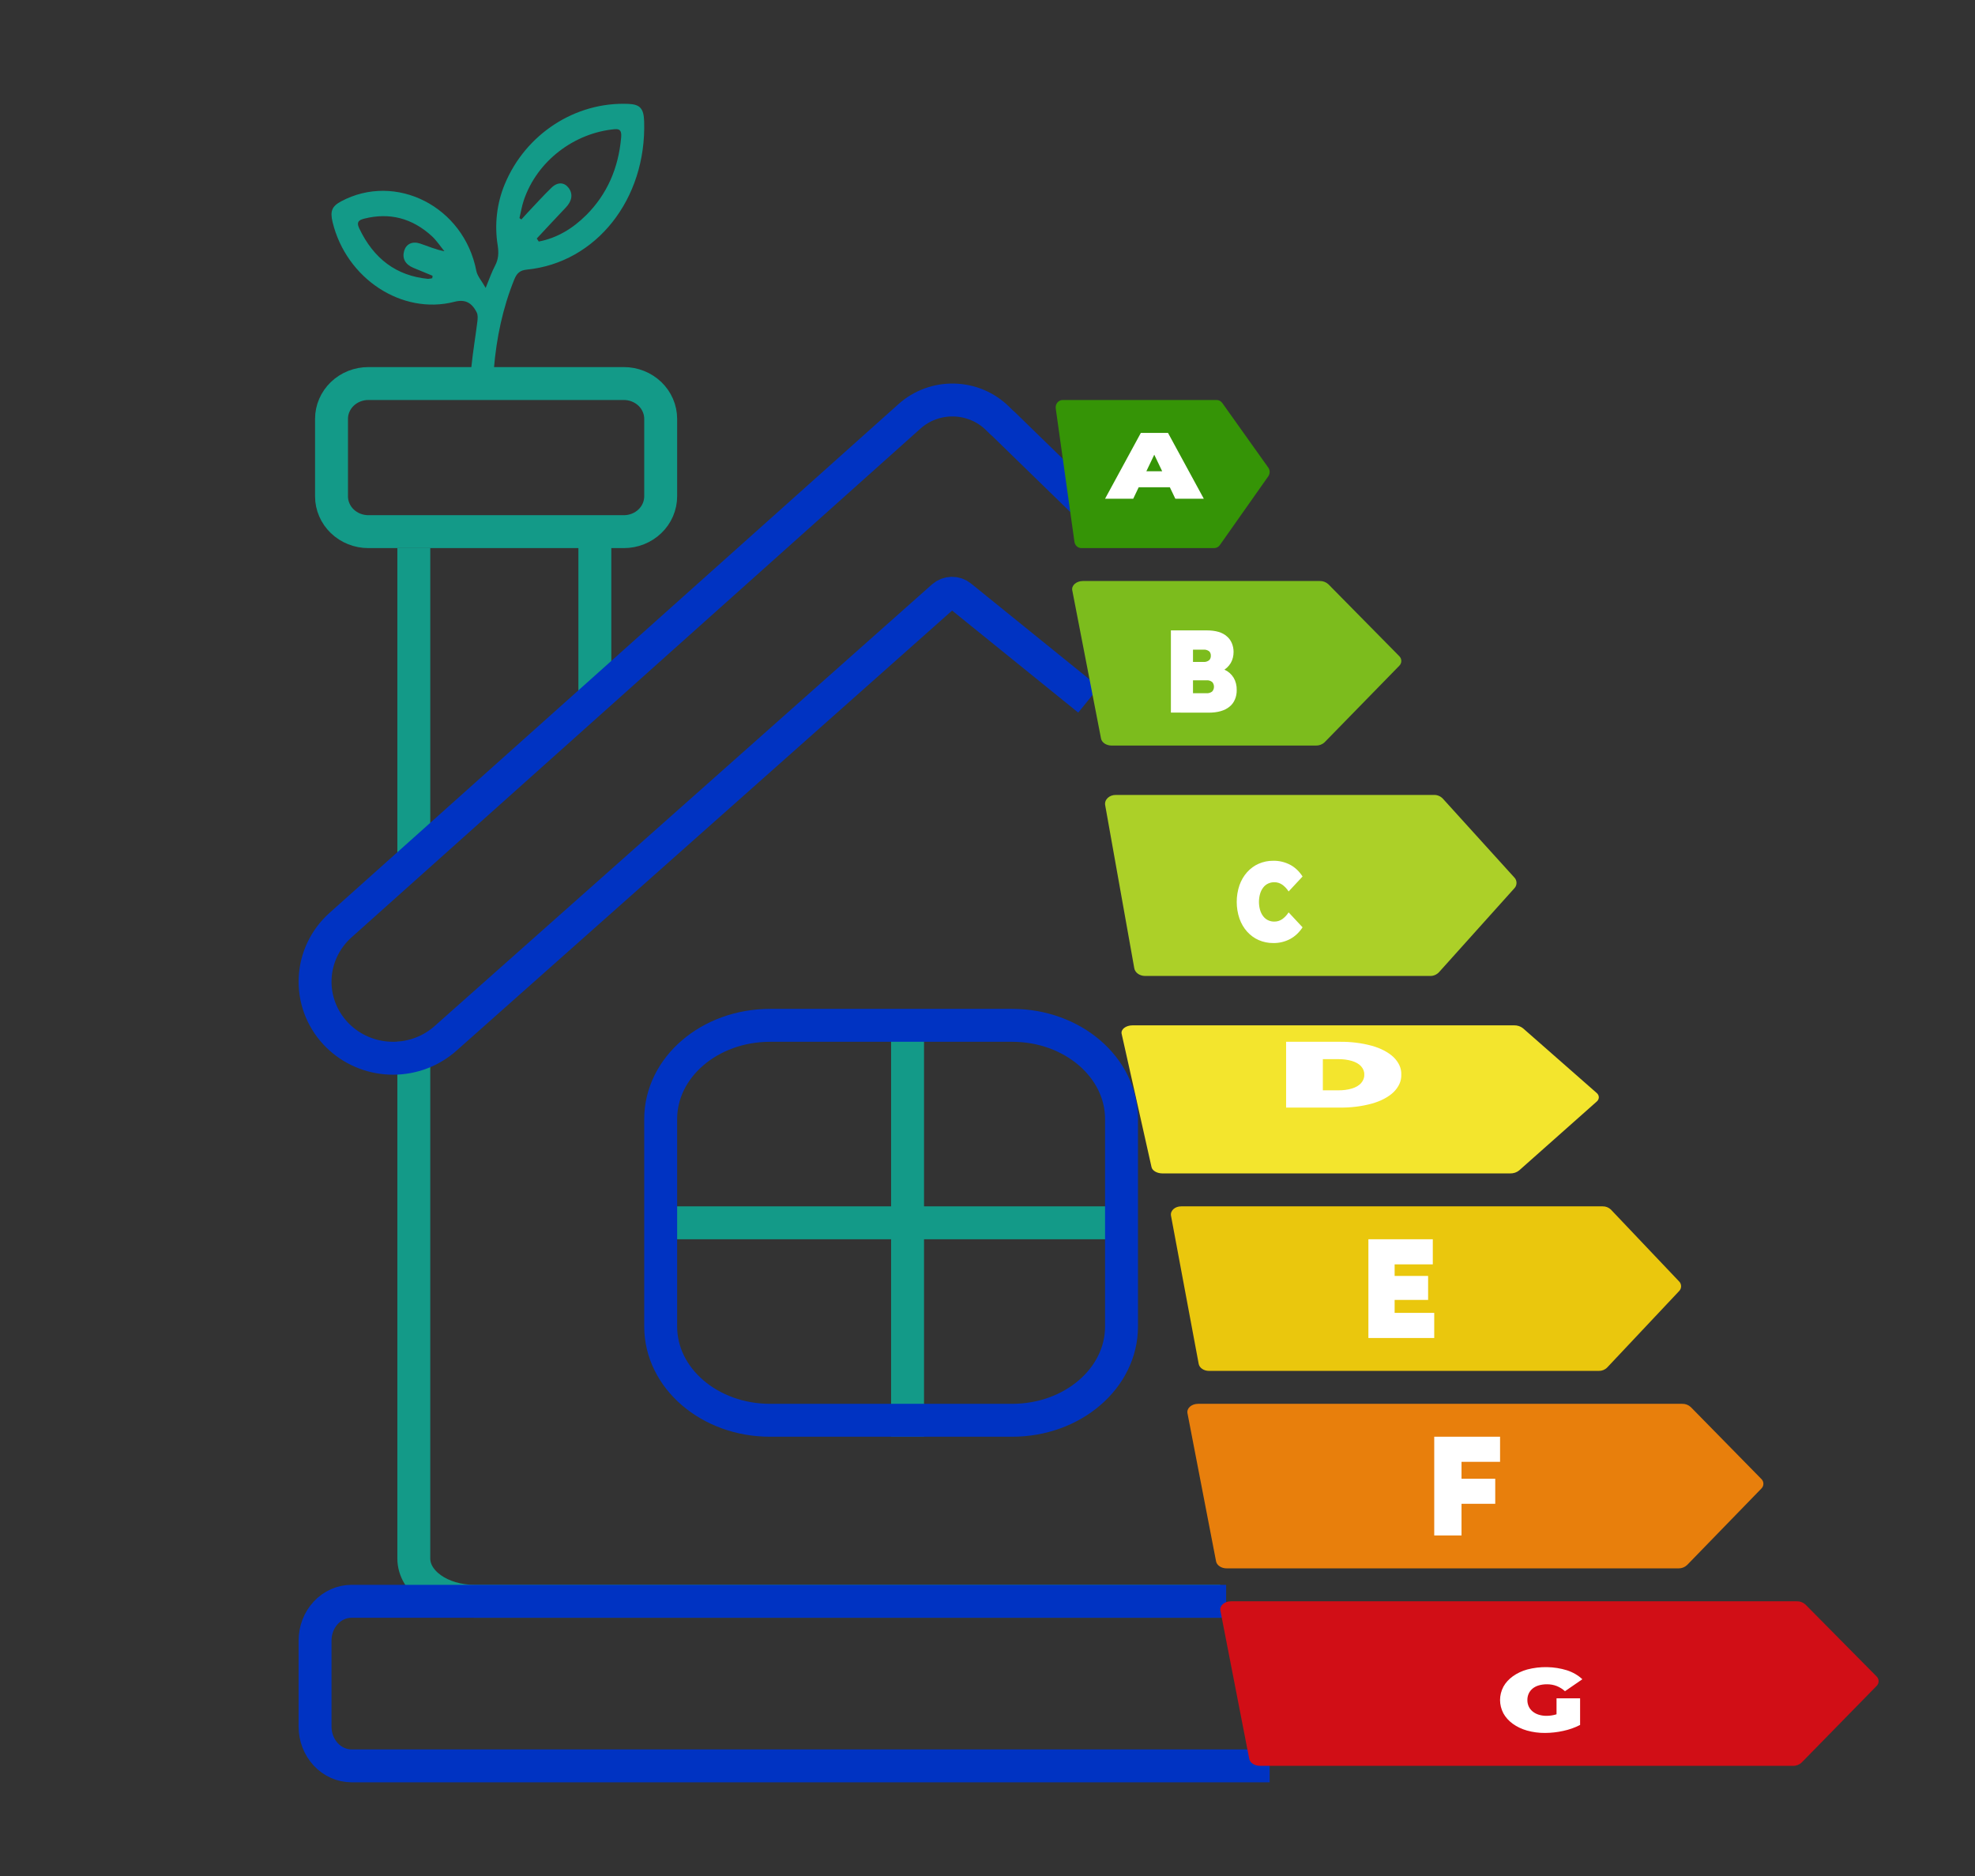 <svg width="120" height="114" viewBox="0 0 120 114" fill="none" xmlns="http://www.w3.org/2000/svg">
<rect x="0" y="0" width="120" height="114" fill="#333333" stroke="none"/>
<path d="M30.077 16.151C30.291 15.75 30.308 15.37 30.24 14.913C30.037 13.659 30.184 12.365 30.663 11.207C31.929 8.142 34.964 6.168 38.2 6.314C38.893 6.347 39.114 6.597 39.138 7.381C39.284 12.096 36.228 15.967 32.008 16.384C31.609 16.423 31.407 16.588 31.248 16.98C30.546 18.715 30.164 20.529 30.008 22.415C29.958 23.017 29.681 23.326 29.276 23.306C28.87 23.285 28.58 22.89 28.642 22.284C28.735 21.37 28.889 20.465 29.003 19.553C29.026 19.369 29.043 19.141 28.968 18.992C28.653 18.36 28.23 18.176 27.604 18.341C24.426 19.154 21.042 16.938 20.208 13.498C20.047 12.828 20.17 12.533 20.724 12.237C24.036 10.461 28.185 12.536 28.942 16.461C29.006 16.786 29.269 17.068 29.509 17.494C29.744 16.918 29.882 16.517 30.077 16.151ZM35.629 13.062C36.873 11.815 37.571 10.242 37.739 8.379C37.77 8.028 37.727 7.814 37.349 7.85C34.914 8.074 32.642 9.757 31.826 12.168C31.709 12.516 31.648 12.887 31.562 13.252L31.677 13.337C31.804 13.198 31.929 13.058 32.057 12.921C32.539 12.414 33.009 11.888 33.512 11.403C33.889 11.04 34.291 11.077 34.548 11.416C34.825 11.781 34.757 12.214 34.386 12.602C33.79 13.227 33.204 13.863 32.614 14.494L32.736 14.678C33.839 14.466 34.8 13.892 35.627 13.062H35.629ZM25.11 16.273C24.623 16.069 24.422 15.7 24.558 15.239C24.679 14.833 25.045 14.642 25.522 14.799C25.998 14.956 26.46 15.167 27.004 15.268C26.751 14.96 26.527 14.617 26.241 14.351C25.036 13.248 23.66 12.903 22.138 13.285C21.854 13.356 21.629 13.458 21.82 13.863C22.708 15.742 24.103 16.76 25.996 16.945C26.086 16.943 26.176 16.93 26.264 16.907L26.282 16.758L25.11 16.273Z" fill="#139A88"/>
<path d="M74.143 97.307H28.834C26.795 97.307 25.143 96.143 25.143 94.707V63.307" stroke="#139A88" stroke-width="2" stroke-miterlimit="10"/>
<path d="M36.143 42.307V32.307" stroke="#139A88" stroke-width="2" stroke-miterlimit="10"/>
<path d="M25.143 52.307V33.307" stroke="#139A88" stroke-width="2" stroke-miterlimit="10"/>
<path d="M74.5 97.307H21.36C20.772 97.307 20.208 97.558 19.792 98.006C19.377 98.453 19.143 99.06 19.143 99.693V104.921C19.143 105.553 19.376 106.16 19.792 106.608C20.208 107.055 20.772 107.307 21.36 107.307H77.143" stroke="#0033C2" stroke-width="2" stroke-miterlimit="10"/>
<path d="M20.143 25.454V30.159C20.142 30.441 20.2 30.721 20.313 30.981C20.425 31.242 20.59 31.479 20.798 31.678C21.006 31.877 21.252 32.035 21.524 32.143C21.796 32.251 22.087 32.307 22.381 32.307H35.562H37.905C38.199 32.307 38.49 32.251 38.761 32.143C39.033 32.035 39.279 31.877 39.487 31.678C39.695 31.479 39.86 31.242 39.972 30.981C40.085 30.721 40.143 30.441 40.143 30.159V25.454C40.143 25.172 40.085 24.893 39.972 24.632C39.86 24.372 39.695 24.135 39.487 23.935C39.279 23.736 39.033 23.578 38.761 23.47C38.49 23.362 38.199 23.306 37.905 23.307H22.381C22.087 23.306 21.796 23.362 21.524 23.47C21.252 23.578 21.006 23.736 20.798 23.935C20.59 24.135 20.425 24.372 20.313 24.632C20.2 24.893 20.142 25.172 20.143 25.454Z" stroke="#139A88" stroke-width="2" stroke-miterlimit="10"/>
<path d="M66.143 42.526L58.37 36.236C58.218 36.113 58.025 36.047 57.827 36.051C57.629 36.056 57.439 36.13 57.292 36.26L27.078 63.093C26.974 63.189 26.867 63.272 26.758 63.354C25.816 64.059 24.638 64.392 23.457 64.288C22.276 64.183 21.178 63.649 20.38 62.789C19.533 61.877 19.09 60.673 19.148 59.44C19.206 58.208 19.761 57.049 20.69 56.218L55.265 25.296C56.002 24.637 56.97 24.283 57.967 24.308C58.964 24.333 59.912 24.735 60.614 25.43C60.689 25.505 60.762 25.58 60.839 25.651C60.886 25.695 60.936 25.737 60.982 25.777L66.14 30.8" stroke="#0033C2" stroke-width="2" stroke-miterlimit="10"/>
<path d="M64.147 24.821L65.282 32.923C65.297 33.03 65.348 33.127 65.426 33.198C65.503 33.268 65.602 33.307 65.704 33.307H73.772C73.839 33.307 73.904 33.29 73.964 33.259C74.023 33.227 74.075 33.182 74.115 33.126L77.058 28.948C77.113 28.87 77.143 28.776 77.143 28.68C77.143 28.583 77.113 28.489 77.058 28.412L74.264 24.487C74.224 24.431 74.172 24.386 74.113 24.354C74.054 24.323 73.989 24.307 73.922 24.307H64.57C64.508 24.306 64.448 24.32 64.392 24.347C64.336 24.373 64.287 24.413 64.246 24.461C64.206 24.51 64.177 24.568 64.16 24.63C64.142 24.692 64.138 24.757 64.147 24.821Z" fill="#359406"/>
<path d="M65.151 35.877L66.898 44.881C66.945 45.125 67.221 45.306 67.546 45.306H79.957C80.152 45.311 80.342 45.239 80.484 45.104L85.013 40.463C85.053 40.425 85.086 40.379 85.109 40.328C85.131 40.277 85.143 40.221 85.143 40.165C85.143 40.109 85.131 40.054 85.109 40.002C85.086 39.951 85.053 39.905 85.013 39.867L80.714 35.506C80.571 35.374 80.383 35.302 80.189 35.307H65.795C65.396 35.307 65.088 35.581 65.151 35.877Z" fill="#7CBC1D"/>
<path d="M67.15 48.927L68.918 58.838C68.966 59.107 69.245 59.306 69.575 59.306H86.894C87.092 59.312 87.283 59.232 87.427 59.085L92.011 53.98C92.052 53.938 92.086 53.887 92.108 53.831C92.131 53.774 92.143 53.713 92.143 53.651C92.143 53.59 92.131 53.529 92.108 53.472C92.086 53.416 92.052 53.365 92.011 53.324L87.657 48.521C87.512 48.377 87.322 48.3 87.126 48.307H67.806C67.401 48.297 67.09 48.595 67.15 48.927Z" fill="#ACD028"/>
<path d="M68.15 62.821L69.966 70.923C70.016 71.144 70.302 71.306 70.641 71.306H91.753C91.956 71.311 92.153 71.246 92.301 71.125L97.007 66.947C97.05 66.913 97.084 66.872 97.107 66.826C97.131 66.779 97.143 66.73 97.143 66.679C97.143 66.629 97.131 66.579 97.107 66.533C97.084 66.487 97.05 66.446 97.007 66.412L92.537 62.486C92.389 62.367 92.193 62.302 91.991 62.307H68.82C68.409 62.307 68.09 62.549 68.15 62.821Z" fill="#F3E52D"/>
<path d="M71.149 73.873L72.832 82.88C72.878 83.124 73.144 83.306 73.457 83.306H97.141C97.329 83.311 97.511 83.239 97.648 83.104L102.017 78.461C102.057 78.423 102.088 78.377 102.11 78.326C102.131 78.274 102.143 78.219 102.143 78.163C102.143 78.107 102.131 78.051 102.11 78C102.088 77.949 102.057 77.903 102.017 77.865L97.875 73.501C97.737 73.371 97.556 73.301 97.369 73.307H71.776C71.39 73.302 71.094 73.573 71.149 73.873Z" fill="#EAC70D"/>
<path d="M72.15 85.879L73.888 94.881C73.936 95.126 74.211 95.306 74.535 95.306H101.981C102.175 95.311 102.363 95.239 102.505 95.105L107.013 90.463C107.054 90.425 107.086 90.379 107.109 90.328C107.131 90.277 107.143 90.222 107.143 90.166C107.143 90.11 107.131 90.054 107.109 90.003C107.086 89.952 107.054 89.906 107.013 89.868L102.734 85.507C102.592 85.374 102.405 85.302 102.211 85.307H72.796C72.397 85.306 72.092 85.576 72.15 85.879Z" fill="#E87F0C"/>
<path d="M74.15 97.873L75.903 106.881C75.95 107.125 76.227 107.306 76.554 107.306H108.938C109.134 107.312 109.324 107.239 109.467 107.105L114.012 102.46C114.053 102.423 114.086 102.377 114.109 102.325C114.131 102.274 114.143 102.219 114.143 102.163C114.143 102.107 114.131 102.051 114.109 102C114.086 101.949 114.053 101.903 114.012 101.865L109.697 97.502C109.553 97.37 109.364 97.301 109.17 97.307H74.801C74.4 97.302 74.091 97.572 74.15 97.873Z" fill="#D10E16"/>
<path d="M67.143 30.307L69.317 26.307H70.968L73.143 30.307H71.413L69.805 26.946H70.46L68.854 30.307H67.143ZM68.439 29.609L68.865 28.638H71.157L71.584 29.609H68.439Z" fill="white"/>
<path d="M71.143 43.303V38.307H73.309C73.869 38.307 74.282 38.429 74.548 38.675C74.673 38.778 74.775 38.918 74.845 39.082C74.915 39.246 74.951 39.429 74.951 39.614C74.953 39.856 74.894 40.092 74.78 40.289C74.653 40.498 74.482 40.66 74.284 40.757C74.03 40.88 73.758 40.938 73.486 40.928L73.601 40.543C73.88 40.535 74.158 40.59 74.42 40.706C74.631 40.799 74.816 40.964 74.954 41.182C75.082 41.398 75.148 41.66 75.142 41.928C75.147 42.129 75.109 42.329 75.032 42.507C74.956 42.685 74.843 42.835 74.704 42.943C74.413 43.186 73.987 43.307 73.427 43.307L71.143 43.303ZM72.486 42.124H73.309C73.428 42.135 73.546 42.1 73.648 42.025C73.683 41.989 73.712 41.945 73.731 41.894C73.751 41.844 73.761 41.788 73.761 41.732C73.761 41.676 73.751 41.621 73.731 41.57C73.712 41.52 73.683 41.475 73.648 41.44C73.546 41.365 73.428 41.33 73.309 41.34H72.394V40.224H73.124C73.242 40.234 73.36 40.2 73.462 40.125C73.497 40.094 73.526 40.052 73.544 40.004C73.563 39.956 73.572 39.903 73.57 39.849C73.573 39.795 73.564 39.742 73.545 39.693C73.526 39.645 73.498 39.603 73.462 39.572C73.359 39.5 73.241 39.467 73.124 39.478H72.486V42.124Z" fill="white"/>
<path d="M77.358 57.306C77.057 57.309 76.758 57.248 76.475 57.125C76.213 57.011 75.974 56.836 75.77 56.609C75.571 56.387 75.414 56.117 75.308 55.817C75.088 55.169 75.088 54.444 75.308 53.796C75.414 53.496 75.571 53.227 75.77 53.004C75.974 52.777 76.213 52.602 76.475 52.488C76.758 52.365 77.057 52.304 77.358 52.307C77.715 52.299 78.068 52.383 78.395 52.553C78.69 52.711 78.947 52.955 79.143 53.263L78.296 54.172C78.189 54.005 78.057 53.865 77.907 53.758C77.76 53.659 77.594 53.608 77.426 53.611C77.296 53.609 77.167 53.637 77.046 53.694C76.934 53.746 76.834 53.827 76.753 53.933C76.669 54.042 76.604 54.171 76.563 54.312C76.471 54.633 76.471 54.981 76.563 55.302C76.604 55.443 76.669 55.572 76.753 55.681C76.835 55.786 76.935 55.868 77.046 55.92C77.167 55.977 77.296 56.005 77.426 56.002C77.594 56.005 77.76 55.955 77.907 55.856C78.057 55.749 78.189 55.608 78.296 55.443L79.143 56.351C78.945 56.656 78.688 56.898 78.395 57.058C78.069 57.23 77.715 57.314 77.358 57.306Z" fill="white"/>
<path d="M78.143 67.307V63.307H81.406C82.078 63.299 82.743 63.382 83.355 63.55C83.892 63.7 84.347 63.938 84.668 64.238C84.994 64.557 85.158 64.926 85.141 65.301C85.158 65.678 84.994 66.05 84.668 66.371C84.349 66.673 83.893 66.913 83.355 67.062C82.744 67.231 82.078 67.314 81.406 67.305L78.143 67.307ZM80.376 66.256H81.313C81.599 66.26 81.883 66.223 82.141 66.148C82.375 66.077 82.568 65.964 82.694 65.825C82.834 65.664 82.903 65.484 82.893 65.302C82.902 65.123 82.833 64.946 82.694 64.788C82.566 64.651 82.374 64.541 82.141 64.471C81.883 64.396 81.599 64.358 81.313 64.362H80.376V66.256Z" fill="white"/>
<path d="M84.737 79.78H87.143V81.307H83.143V75.307H87.056V76.832H84.737V79.78ZM84.628 77.536H86.771V78.993H84.628V77.536Z" fill="white"/>
<path d="M88.801 93.307H87.143V87.307H91.143V88.832H88.801V93.307ZM88.689 89.86H90.85V91.383H88.684L88.689 89.86Z" fill="white"/>
<path d="M93.875 105.307C93.502 105.31 93.132 105.26 92.781 105.162C92.46 105.071 92.166 104.931 91.915 104.749C91.671 104.571 91.477 104.356 91.345 104.116C91.075 103.597 91.075 103.016 91.345 102.497C91.477 102.257 91.673 102.041 91.919 101.864C92.172 101.682 92.469 101.542 92.792 101.451C93.577 101.244 94.431 101.26 95.202 101.498C95.568 101.617 95.891 101.805 96.143 102.044L95.087 102.771C94.948 102.642 94.779 102.535 94.588 102.457C94.402 102.385 94.198 102.348 93.99 102.35C93.822 102.349 93.655 102.371 93.498 102.416C93.356 102.457 93.229 102.522 93.124 102.607C93.019 102.694 92.939 102.798 92.886 102.91C92.828 103.039 92.8 103.174 92.803 103.31C92.801 103.443 92.829 103.575 92.886 103.7C92.938 103.813 93.019 103.917 93.124 104.004C93.227 104.088 93.352 104.155 93.491 104.198C93.643 104.245 93.805 104.269 93.969 104.267C94.155 104.266 94.34 104.24 94.514 104.191C94.719 104.129 94.909 104.043 95.08 103.937L96.003 104.822C95.689 104.984 95.345 105.106 94.982 105.183C94.622 105.263 94.249 105.305 93.875 105.307ZM94.574 104.656V103.203H96.006V104.82L94.574 104.656Z" fill="white"/>
<path d="M55.143 62.307V87.307" stroke="#139A88" stroke-width="2" stroke-miterlimit="10"/>
<path d="M40.143 74.307H68.143" stroke="#139A88" stroke-width="2" stroke-miterlimit="10"/>
<path d="M61.496 62.307H46.789C43.118 62.307 40.143 64.857 40.143 68.004V80.609C40.143 83.756 43.118 86.307 46.789 86.307H61.496C65.167 86.307 68.143 83.756 68.143 80.609V68.004C68.143 64.857 65.167 62.307 61.496 62.307Z" stroke="#0033C2" stroke-width="2" stroke-miterlimit="10"/>
</svg>
